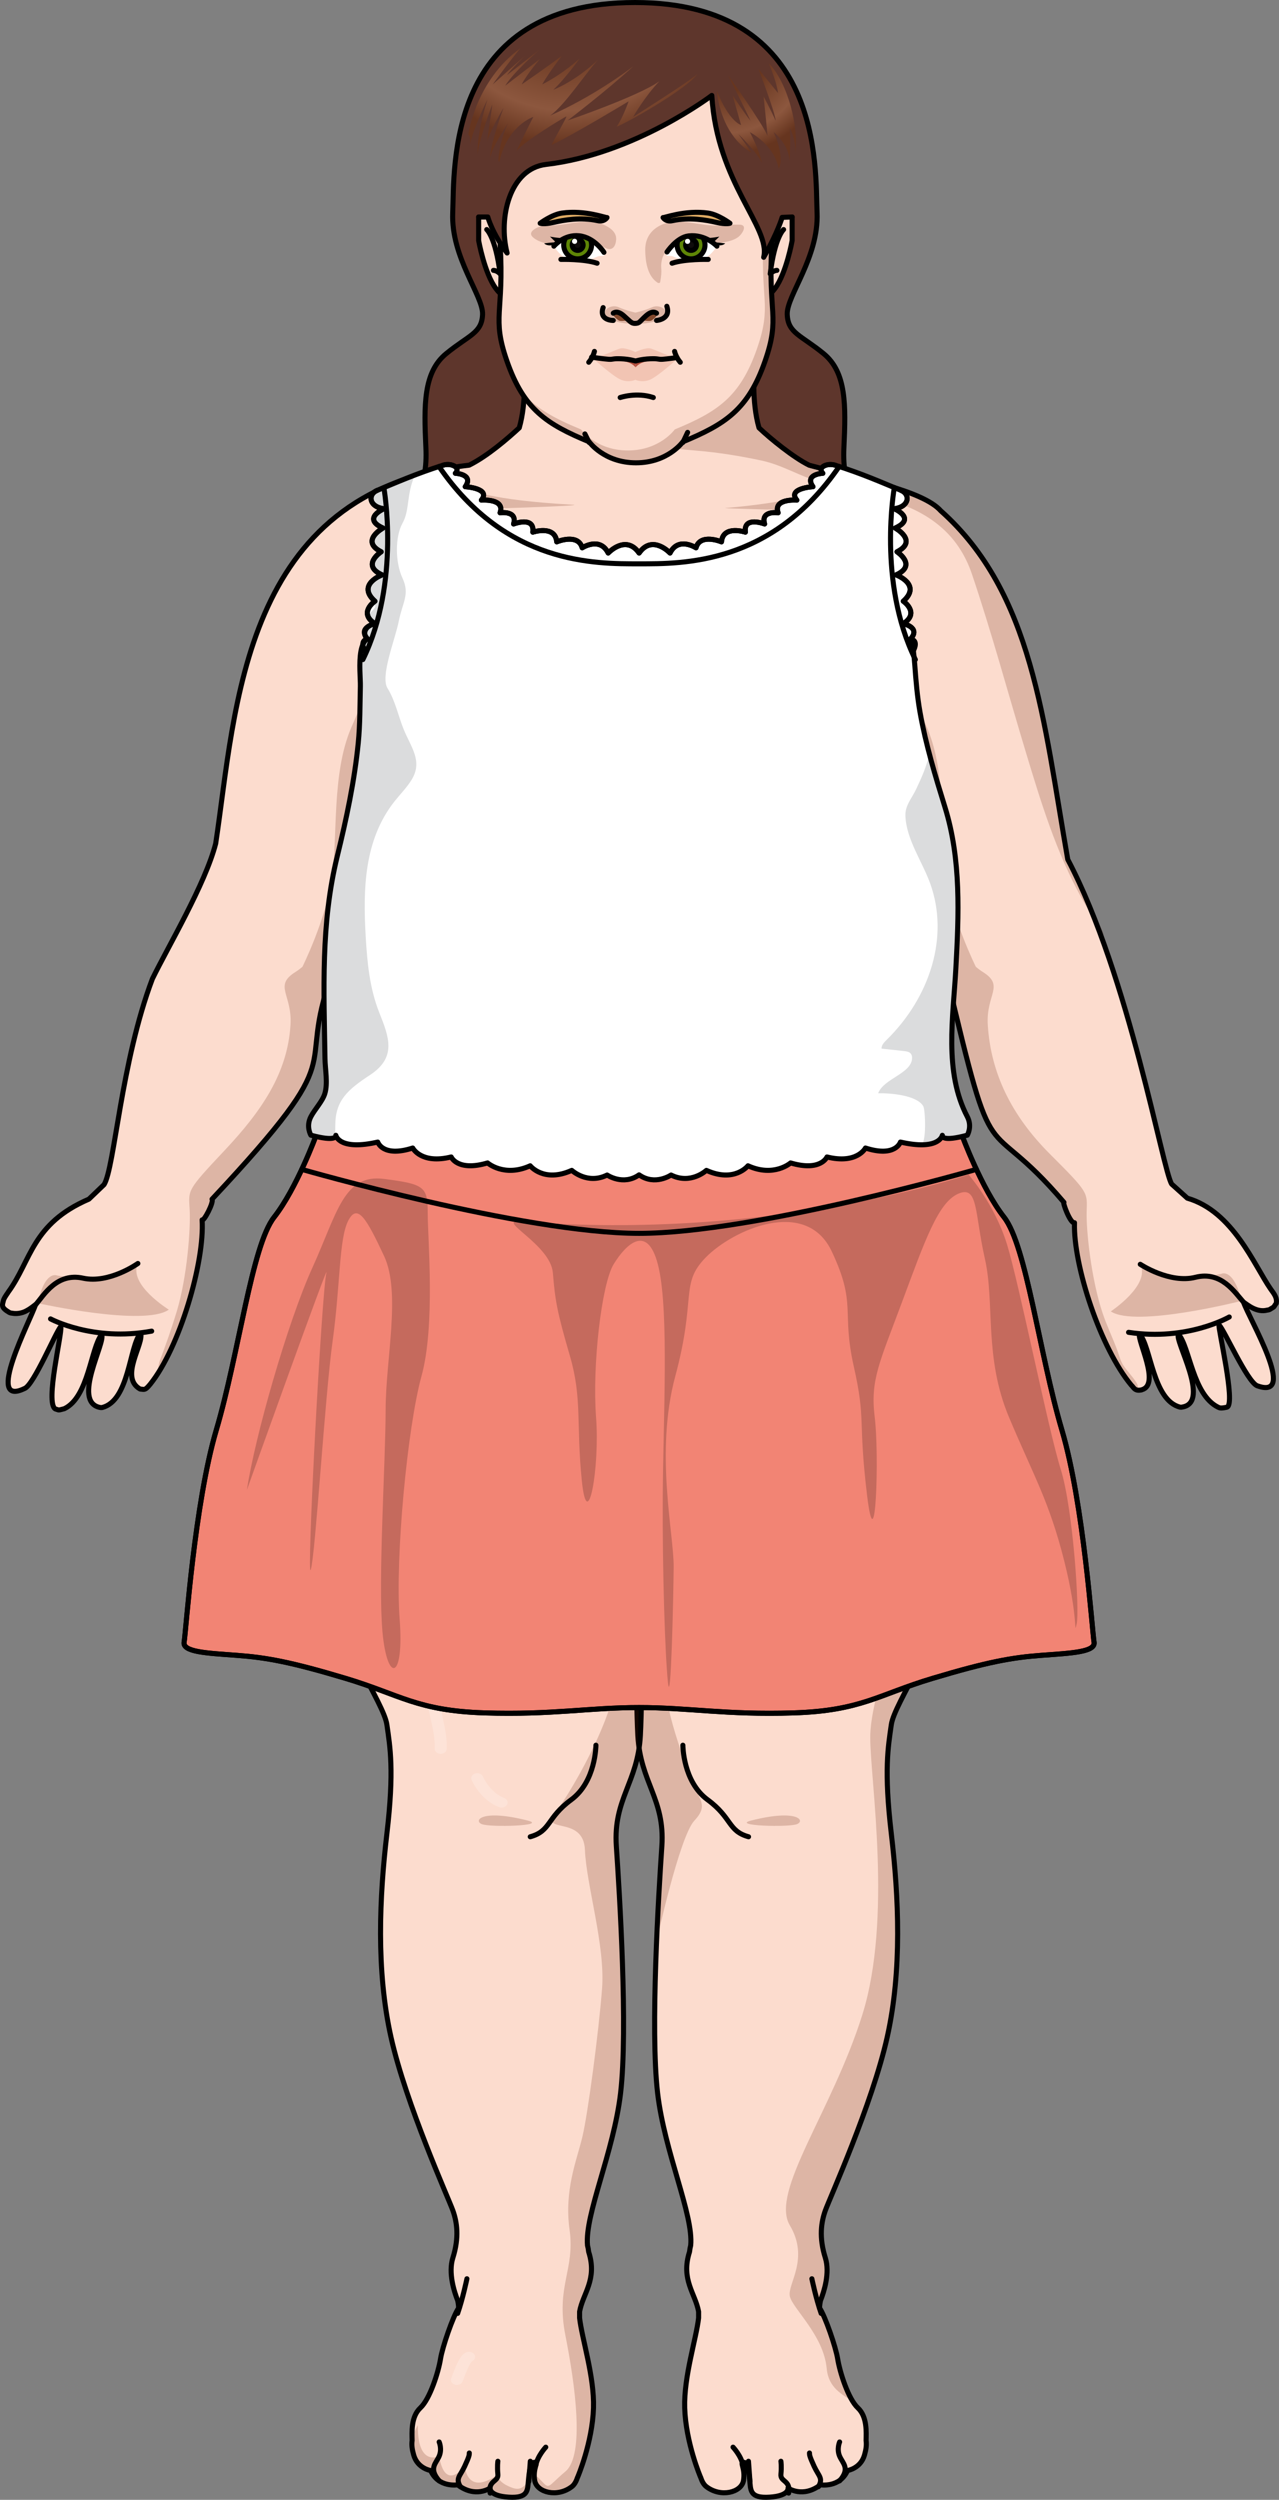 <?xml version="1.0" encoding="utf-8"?>
<!-- Generator: Adobe Illustrator 22.0.0, SVG Export Plug-In . SVG Version: 6.00 Build 0)  -->
<svg version="1.1" id="Layer_1" xmlns="http://www.w3.org/2000/svg" xmlns:xlink="http://www.w3.org/1999/xlink" x="0px" y="0px"
	 width="253.271px" height="494.856px" viewBox="0 0 253.271 494.856" enable-background="new 0 0 253.271 494.856"
	 xml:space="preserve">
<rect x="0" y="0" width="253.271" height="494.856" fill="#808080" stroke="none"/>
<g>
	<path fill="#5E362C" d="M173.814,100.713c-4.249-1.931-7.092-3.683-6.699-12.161c0.387-8.323,0.507-14.833-4.018-18.544
		c-4.491-3.679-7.081-4.051-7.209-7.782c-0.126-3.7,6.28-11.263,5.91-20.115C161.436,33.437,163.264,0.5,125.724,0.5
		c-37.54,0-35.712,32.937-36.074,41.611c-0.37,8.852,6.037,16.415,5.91,20.115c-0.127,3.731-2.718,4.103-7.209,7.782
		c-4.526,3.711-4.405,10.221-4.018,18.544c0.394,8.478-2.449,10.23-6.699,12.161"/>
	<path fill="none" stroke="#000000" stroke-linecap="round" stroke-linejoin="round" stroke-miterlimit="10" d="M173.814,100.713
		c-4.249-1.931-7.092-3.683-6.699-12.161c0.387-8.323,0.507-14.833-4.018-18.544c-4.491-3.679-7.081-4.051-7.209-7.782
		c-0.126-3.7,6.28-11.263,5.91-20.115C161.436,33.437,163.264,0.5,125.724,0.5c-37.54,0-35.712,32.937-36.074,41.611
		c-0.37,8.852,6.037,16.415,5.91,20.115c-0.127,3.731-2.718,4.103-7.209,7.782c-4.526,3.711-4.405,10.221-4.018,18.544
		c0.394,8.478-2.449,10.23-6.699,12.161"/>
	<g>
		<path id="changecolor_131_" fill="#FCDCCE" d="M125.672,284.396c0-3.353,1.002-13.584,1.143-15.003
			c0.094,0.955,0.579,5.9,0.886,10.055c0.134-2.181,0.193-4.364,0.103-6.548c-0.179-4.339-0.634-8.678-0.932-13.013
			c-0.53-7.72-0.928-15.448-1.015-23.181H77.511c-0.055,0.614-0.112,1.231-0.17,1.856l-2.091,0.121c0,0-9.787,10.744-13.958,33.526
			c0,0,3.125,29.784,4.387,41.275c1.262,11.491,10.308,23.512,10.939,27.932c0.631,4.419,1.473,9.016,0,21.568
			c-1.473,12.552-2.15,27.048,0.818,40.307c2.968,13.259,11.429,31.998,12.247,34.296c0.818,2.298,1.285,5.304,0,9.37
			c-0.94,2.972,0.251,6.679,0.961,8.464c0.107,0.527,0.178,1.018,0.172,1.479c-1.118,1.636-3.212,7.746-3.574,10.034
			c-0.42,2.652-2.103,7.955-3.996,9.723s-1.657,4.857-1.633,6.453c-0.126,0.926,0.003,1.782,0.31,2.865
			c0.765,2.699,3.365,3.084,3.365,3.084c1.529,3.471,5.352,2.828,5.352,2.828c3.519,2.699,6.426,0.643,6.426,0.643
			s-0.307,1.543,3.67,1.801c3.977,0.256,3.721-1.414,3.925-3.471s0.407-3.428,1.225-3.428c0.816,0-0.409,1.199,0,3.6
			c0.407,2.4,4.526,3.428,7.38,1.199c0.492-0.383,0.851-1.04,1.122-1.867l0.004,0.012c0,0,2.929-6.823,3.139-13.718
			c0.189-6.2-2.304-13.729-2.753-17.804v-1.244c0.633-3.602,3.549-6.317,1.808-11.807c-0.01-0.031-0.012-0.069-0.021-0.1
			c-0.046-0.412-0.114-0.816-0.22-1.204c-0.576-6.098,5.184-18.426,6.551-30.161c1.473-12.637-0.21-39.509-0.841-48.878
			c-0.631-9.37,4.257-12.552,4.758-21.921c0.456-8.534,0.445-31.409-0.944-45.331C126.137,293.387,125.672,286.684,125.672,284.396z
			"/>
		<path id="changecolor_130_" fill="#FCDCCE" d="M127.449,284.396c0-3.353-1.002-13.584-1.143-15.003
			c-0.094,0.955-0.579,5.9-0.886,10.055c-0.134-2.181-0.193-4.364-0.103-6.548c0.179-4.339,0.634-8.678,0.932-13.013
			c0.53-7.72,0.928-15.448,1.015-23.181h48.346c0.055,0.614,0.112,1.231,0.17,1.856l2.091,0.121c0,0,9.775,10.744,13.946,33.526
			c0,0-3.113,29.784-4.375,41.275c-1.262,11.491-10.308,23.512-10.939,27.932c-0.631,4.419-1.473,9.016,0,21.568
			c1.473,12.552,2.15,27.048-0.818,40.307c-2.968,13.259-11.429,31.998-12.247,34.296c-0.818,2.298-1.285,5.304,0,9.37
			c0.94,2.972-0.251,6.679-0.961,8.464c-0.107,0.527-0.178,1.018-0.172,1.479c1.118,1.636,3.212,7.746,3.574,10.034
			c0.42,2.652,2.103,7.955,3.996,9.723s1.657,4.857,1.633,6.453c0.126,0.926-0.003,1.782-0.31,2.865
			c-0.765,2.699-3.365,3.084-3.365,3.084c-1.529,3.471-5.352,2.828-5.352,2.828c-3.519,2.699-6.426,0.643-6.426,0.643
			s0.307,1.543-3.67,1.801c-3.977,0.256-3.721-1.414-3.925-3.471c-0.205-2.057-0.407-3.428-1.225-3.428c-0.816,0,0.409,1.199,0,3.6
			c-0.407,2.4-4.526,3.428-7.38,1.199c-0.492-0.383-0.851-1.04-1.122-1.867l-0.004,0.012c0,0-2.929-6.823-3.139-13.718
			c-0.189-6.2,2.304-13.729,2.753-17.804v-1.244c-0.633-3.602-3.549-6.317-1.808-11.807c0.01-0.031,0.012-0.069,0.021-0.1
			c0.046-0.412,0.114-0.816,0.22-1.204c0.576-6.098-5.184-18.426-6.551-30.161c-1.473-12.637,0.21-39.509,0.841-48.878
			c0.631-9.37-4.257-12.552-4.758-21.921c-0.456-8.534-0.445-31.409,0.944-45.331C126.983,293.387,127.449,286.684,127.449,284.396z
			"/>
		<path id="changecolor_129_" fill="#FCDCCE" d="M252.131,258.792c0.318-0.241,0.004,0.007,0.603-0.8
			c0.178-1.035-0.298-1.701-1.149-2.861c-3.234-4.683-7.451-15.347-16.466-17.944c-1.049-0.95-2.112-1.909-3.091-2.782
			c-1.763-2.585-8.37-41.117-20.587-64.267c-4.819-27.522-6.899-52.763-25.139-69.014c-3.612-4.058-16.167-6.376-26.059-9.029
			c-3.068-1.499-7.633-5.208-9.941-7.399c-0.734-2.562-1.002-5.423-1.03-8.087c0.182-4.922,1.264-9.203,1.542-9.538
			c-1.052,0-47.359,0-48.501,0c0.278,0.335,1.36,4.616,1.542,9.538c-0.029,2.664-0.297,5.525-1.03,8.087
			c-2.333,2.152-6.273,5.568-9.915,7.387c-45.141,5.181-46.156,48.3-50.196,74.9c-2.072,8.044-9.436,20.418-12.536,26.786
			c-6.251,16.547-7.479,37.333-9.571,40.733c-0.951,0.903-1.985,1.894-3.003,2.876c-11.321,4.873-11.411,12.172-15.965,18.385
			c-0.062,0.163-0.62,0.802-0.928,1.547c-0.002,0.004-0.003,0.008-0.005,0.012c-0.166,0.878-0.679,1.408,0.963,2.378
			c0.19,0.147,0.429,0.239,0.727,0.254c0.715,0.151,1.921,0.094,2.972-0.544c0.351-0.201,0.644-0.362,1.686-1.17
			c-1.025,3.135-10.201,20.503-2.201,16.628l-0.001,0.005c0,0,0.008-0.009,0.01-0.011l-0.002,0.012
			c1.856-0.745,6.173-11.188,7.185-12.284c0.29,1.427-3.144,15.075-1.101,16.312c0.015,0.006,0.03,0.011,0.045,0.017
			c0.012,0.003,0.02,0.009,0.032,0.012c0.003,0.001,0.005,0.001,0.008,0.001c0.731,0.199,0.314,0.302,1.71-0.067
			c4.826-2.305,5.234-12.026,7.393-14.687c0.843,1.53-5.897,13.205-0.402,14.428c0.173,0.044,0.343,0.048,0.51,0.024l0,0
			c5.381-1.383,5.343-12.089,7.594-14.727c0.775,2.007-4.225,8.668-0.144,11.04c0.03,0.011,0.061,0.022,0.093,0.031
			c0.015,0.001,0,0.004,0.046,0.013c0,0,0.001,0.001,0.002,0.001c0.016,0.003,0.033-0.002,0.05-0.001
			c0.784,0.089,0.89,0.214,1.879-0.986c5.81-7.241,10.785-24.138,10.264-32.516c0.307,0.408,2.374-3.518,1.962-4.098
			c28.626-30.586,16.214-23.733,23.747-44.588c-2.934,14.183,1.469,20.687,1.469,20.687s-2.296,5.386-2.75,7.534
			c-3.596,5.447-3.764,49.196-2.925,53.278l0.008-0.004c0,0,0,0.004,0,0.004l39.233-17.517l-0.624-20.747l0.77-3.696h51.3
			l0.77,3.696l-0.624,20.747l39.233,17.517c0,0,0-0.003,0-0.004l0.008,0.004c0.88-4.176,0.601-48.143-2.926-53.278
			c-0.454-2.147-2.75-7.534-2.75-7.534s4.403-6.504,1.469-20.687c9.889,41.98,7.016,26.088,23.293,45.214
			c-0.357-0.141,1.269,4.304,2.088,4.035c-0.269,8.464,5.18,24.89,11.267,32.182c0.421,0.325,0.601,1.191,1.908,0.927
			c0.016-0.002,0.034,0.002,0.05-0.001c0.001,0,0.001,0,0.001-0.001c0.002,0,0.004,0,0.007,0c0.015-0.003,0.023-0.011,0.038-0.014
			c0.032-0.01,0.062-0.022,0.092-0.034c3.699-1.085-0.988-9.806-0.486-11.03c2.255,2.359,2.624,13.157,8.047,14.484l0,0
			c0.168,0.019,0.337,0.01,0.509-0.039c5.545-1.026-1.704-13.215-0.849-14.409c2.243,2.544,2.822,11.968,7.845,14.451
			c0.272,0.104,0.377,0.301,1.711,0.014c0.003-0.001,0.006,0,0.008-0.001c0.012-0.003,0.02-0.009,0.032-0.013
			c0.015-0.006,0.03-0.012,0.045-0.018c1.717-0.738-1.828-15.649-1.606-16.27c1.034,0.944,5.542,11.214,7.562,12.056l-0.002-0.012
			c0.002,0.002,0.01,0.011,0.01,0.011l-0.001-0.005c8.113,2.945-1.634-13.291-2.715-16.551c0.82,0.528,2.622,2.128,4.709,1.569
			c0.298-0.024,0.533-0.123,0.719-0.277C251.832,258.971,251.743,259.052,252.131,258.792z"/>
		<path opacity="0.2" fill="#601B00" d="M61.198,253.211c0.297-0.749,0.558-1.509,0.759-2.302c0.448-1.766,1.967-3.303,3.125-4.876
			c1.334-1.813,2.682-3.619,4.046-5.418c2.612-3.442,5.281-6.859,8.076-10.212c2.303-2.763,4.673-5.506,7.299-8.086
			c1.603-1.575,3.365-3.376,5.618-4.409c-17.844-3.655-24.761-15.974-22.918-20.094c1.843-4.12,2.771-9.088,2.617-16.115
			c-0.154-7.028,3.538-18.902,7.844-26.536c4.306-7.634,19.841-9.936,19.38-11.511c-0.461-1.575-10.613,3.514-15.996,2.544
			c-5.383-0.969-2.615-15.752-1.845-18.66c0.769-2.908,4.461-8.724,6.75-10.663c-4.324,2.787-4.904,0.848-6.442-1.696
			c0,7.391-6.152,19.871-9.997,28.959c-3.845,9.087-2.615,21.325-3.77,29.565c-1.153,8.219-5.825,17.628-5.848,17.674
			c-0.446,0.385-0.906,0.731-1.382,1.03c-4.405,2.762-0.611,4.419-0.988,10.486c-0.591,9.51-5.637,16.967-13.093,24.887
			c-7.456,7.919-7.109,7.744-6.88,11.575c0.231,3.831-0.504,13.424-2.528,20.172c-0.998,3.325-2.187,6.715-3.434,9.98
			c-0.097,0.255-0.299,1.415-0.516,2.658c5.223-7.953,9.432-22.94,8.951-30.678c0.307,0.408,2.374-3.518,1.962-4.098
			c28.626-30.586,16.214-23.733,23.747-44.588c-2.934,14.183,1.469,20.687,1.469,20.687s-2.296,5.386-2.75,7.534
			C62.404,224.123,61.468,239.661,61.198,253.211z"/>
		<path opacity="0.2" fill="#601B00" d="M222.585,270.489c-0.709-1.004-0.928-2.081-1.346-3.213
			c-0.911-2.466-2.074-4.863-2.905-7.351c-2.232-6.682-3.264-16.247-3.152-20.084c0.11-3.836,0.462-3.672-7.235-11.356
			c-7.698-7.684-11.751-16.083-12.343-25.593c-0.377-6.068,3.417-7.725-0.988-10.486c-0.477-0.299-0.937-0.645-1.383-1.03
			c-0.023-0.046-4.695-9.454-5.848-17.674c-1.155-8.239,0.076-20.477-3.77-29.565c-3.845-9.088-9.997-21.568-9.997-28.959
			c-1.538,2.544-2.118,4.483-6.442,1.696c2.289,1.939,5.981,7.755,6.75,10.663c0.769,2.908,3.538,17.69-1.845,18.66
			c-5.383,0.969-15.535-4.12-15.996-2.544c-0.461,1.575,15.073,3.877,19.38,11.511c4.307,7.634,7.998,19.508,7.844,26.536
			c-0.154,7.028,0.775,11.996,2.617,16.115c1.843,4.12-5.074,16.439-22.918,20.094c2.532,1.161,4.485,3.256,6.251,5.041
			c2.935,2.966,5.585,6.108,8.162,9.27c3.071,3.769,6.01,7.604,8.887,11.465c1.884,2.528,3.531,5.022,5.572,7.36
			c-0.337-13.072-1.294-27.243-3.204-30.024c-0.454-2.147-2.75-7.534-2.75-7.534s4.403-6.504,1.469-20.687
			c9.889,41.98,7.016,26.088,23.293,45.214c-0.357-0.141,1.269,4.304,2.088,4.035c-0.269,8.464,5.18,24.89,11.267,32.182
			c0.329,0.254,0.518,0.83,1.204,0.949c0.229-0.425,0.054-1.055-0.229-1.507C224.313,272.548,223.351,271.574,222.585,270.489z"/>
		<path opacity="0.2" fill="#601B00" d="M211.442,170.139c-4.819-27.522-6.899-52.763-25.139-69.014
			c-3.612-4.058-16.167-6.376-26.059-9.029c-3.068-1.499-7.633-5.208-9.941-7.399c-0.734-2.562-1.002-5.423-1.03-8.087
			c0.182-4.922,1.264-9.203,1.542-9.538c-0.88,0-33.352,0-44.667,0c-0.565,0.23-1.115,0.486-1.627,0.801
			c-0.649,0.4-1.161,0.877-1.572,1.401c0.383,1.779,0.8,4.443,0.907,7.336c-0.007,0.683-0.032,1.378-0.074,2.078
			c0.004,0.005,0.008,0.011,0.012,0.016c2.038,2.504,5.222,4.308,8.584,5.662c5.482,2.208,11.497,3.344,17.613,4.073
			c2.658,0.317,5.336,0.557,7.998,0.775c4.283,0.35,8.627,1.063,12.788,1.949c4.218,0.898,7.606,3.151,11.705,4.28
			c3.742,1.031,7.487,2.06,11.285,2.958c10.044,2.375,16.029,7.346,18.704,15.264c3.969,11.749,7.173,23.693,10.754,35.52
			c2.92,9.646,5.865,19.35,10.869,28.449c1.42,2.582,3.001,5.103,4.633,7.606C216.527,180.224,214.111,175.196,211.442,170.139z"/>
		<path fill="none" stroke="#000000" stroke-linecap="round" stroke-linejoin="round" stroke-miterlimit="10" d="M252.131,258.792
			c0.318-0.241,0.004,0.007,0.603-0.8c0.178-1.035-0.298-1.701-1.149-2.861c-3.234-4.683-7.451-15.347-16.466-17.944
			c-1.049-0.95-2.112-1.909-3.091-2.782c-1.763-2.585-8.37-41.117-20.587-64.267c-4.819-27.522-6.899-52.763-25.139-69.014
			c-3.612-4.058-16.167-6.376-26.059-9.029c-3.068-1.499-7.633-5.208-9.941-7.399c-0.734-2.562-1.002-5.423-1.03-8.087
			c0.182-4.922,1.264-9.203,1.542-9.538c-1.052,0-47.359,0-48.501,0c0.278,0.335,1.36,4.616,1.542,9.538
			c-0.029,2.664-0.297,5.525-1.03,8.087c-2.333,2.152-6.273,5.568-9.915,7.387c-45.141,5.181-46.156,48.3-50.196,74.9
			c-2.072,8.044-9.436,20.418-12.536,26.786c-6.251,16.547-7.479,37.333-9.571,40.733c-0.951,0.903-1.985,1.894-3.003,2.876
			c-11.321,4.873-11.411,12.172-15.965,18.385c-0.062,0.163-0.62,0.802-0.928,1.547c-0.002,0.004-0.003,0.008-0.005,0.012
			c-0.166,0.878-0.679,1.408,0.963,2.378c0.19,0.147,0.429,0.239,0.727,0.254c0.715,0.151,1.921,0.094,2.972-0.544
			c0.351-0.201,0.644-0.362,1.686-1.17c-1.025,3.135-10.201,20.503-2.201,16.628l-0.001,0.005c0,0,0.008-0.009,0.01-0.011
			l-0.002,0.012c1.856-0.745,6.173-11.188,7.185-12.284c0.29,1.427-3.144,15.075-1.101,16.312c0.015,0.006,0.03,0.011,0.045,0.017
			c0.012,0.003,0.02,0.009,0.032,0.012c0.003,0.001,0.005,0.001,0.008,0.001c0.731,0.199,0.314,0.302,1.71-0.067
			c4.826-2.305,5.234-12.026,7.393-14.687c0.843,1.53-5.897,13.205-0.402,14.428c0.173,0.044,0.343,0.048,0.51,0.024l0,0
			c5.381-1.383,5.343-12.089,7.594-14.727c0.775,2.007-4.225,8.668-0.144,11.04c0.03,0.011,0.061,0.022,0.093,0.031
			c0.015,0.001,0,0.004,0.046,0.013c0,0,0.001,0.001,0.002,0.001c0.016,0.003,0.033-0.002,0.05-0.001
			c0.784,0.089,0.89,0.214,1.879-0.986c5.81-7.241,10.785-24.138,10.264-32.516c0.307,0.408,2.374-3.518,1.962-4.098
			c28.626-30.586,16.214-23.733,23.747-44.588c-2.934,14.183,1.469,20.687,1.469,20.687s-2.296,5.386-2.75,7.534
			c-3.596,5.447-3.764,49.196-2.925,53.278l0.008-0.004c0,0,0,0.004,0,0.004l39.233-17.517l-0.624-20.747l0.77-3.696h51.3
			l0.77,3.696l-0.624,20.747l39.233,17.517c0,0,0-0.003,0-0.004l0.008,0.004c0.88-4.176,0.601-48.143-2.926-53.278
			c-0.454-2.147-2.75-7.534-2.75-7.534s4.403-6.504,1.469-20.687c9.889,41.98,7.016,26.088,23.293,45.214
			c-0.357-0.141,1.269,4.304,2.088,4.035c-0.269,8.464,5.18,24.89,11.267,32.182c0.421,0.325,0.601,1.191,1.908,0.927
			c0.016-0.002,0.034,0.002,0.05-0.001c0.001,0,0.001,0,0.001-0.001c0.002,0,0.004,0,0.007,0c0.015-0.003,0.023-0.011,0.038-0.014
			c0.032-0.01,0.062-0.022,0.092-0.034c3.699-1.085-0.988-9.806-0.486-11.03c2.255,2.359,2.624,13.157,8.047,14.484l0,0
			c0.168,0.019,0.337,0.01,0.509-0.039c5.545-1.026-1.704-13.215-0.849-14.409c2.243,2.544,2.822,11.968,7.845,14.451
			c0.272,0.104,0.377,0.301,1.711,0.014c0.003-0.001,0.006,0,0.008-0.001c0.012-0.003,0.02-0.009,0.032-0.013
			c0.015-0.006,0.03-0.012,0.045-0.018c1.717-0.738-1.828-15.649-1.606-16.27c1.034,0.944,5.542,11.214,7.562,12.056l-0.002-0.012
			c0.002,0.002,0.01,0.011,0.01,0.011l-0.001-0.005c8.113,2.945-1.634-13.291-2.715-16.551c0.82,0.528,2.622,2.128,4.709,1.569
			c0.298-0.024,0.533-0.123,0.719-0.277C251.832,258.971,251.743,259.052,252.131,258.792z"/>
		<g>
			<path opacity="0.2" fill="#601B00" d="M225.799,250.275c0,0,4.586,4.283,16.07,1.879c0,0,2.388-1.214,3.983,5.363
				c0,0-20.988,5.347-25.887,2.082C219.965,259.6,227.893,254.365,225.799,250.275z"/>
			<path fill="none" stroke="#000000" stroke-linecap="round" stroke-linejoin="round" stroke-miterlimit="10" d="M243.42,260.706
				c0,0-8.271,4.815-19.937,3.039"/>
			<path fill="none" stroke="#000000" stroke-linecap="round" stroke-linejoin="round" stroke-miterlimit="10" d="M225.799,250.275
				c0,0,5.804,3.871,10.945,2.57c5.145-1.298,7.83,3.08,9.505,4.929"/>
		</g>
		<g>
			<path opacity="0.2" fill="#601B00" d="M27.302,250.114c0,0-4.451,4.423-16.004,2.377c0,0-2.424-1.14-3.815,5.484
				c0,0,21.144,4.694,25.939,1.278C33.421,259.253,25.335,254.266,27.302,250.114z"/>
			<path fill="none" stroke="#000000" stroke-linecap="round" stroke-linejoin="round" stroke-miterlimit="10" d="M10.013,261.086
				c0,0,8.416,4.556,20.022,2.42"/>
			<path fill="none" stroke="#000000" stroke-linecap="round" stroke-linejoin="round" stroke-miterlimit="10" d="M27.302,250.114
				c0,0-5.681,4.049-10.86,2.908c-5.182-1.137-7.731,3.321-9.348,5.222"/>
		</g>
	</g>
	<g>
		<path opacity="0.2" fill="#601B00" d="M126.967,276.671c0.252,3.007,0.477,6.137,0.477,7.726c0,2.288-0.465,8.99-0.198,13.811
			c-1.389,13.922-1.401,36.797-0.944,45.331c0.501,9.37,5.389,12.552,4.758,21.921c-0.266,3.951-0.718,11.016-1.043,18.811l0,0
			c0,0,4.547-20.725,7.477-23.854c2.93-3.128,0.884-4.171-0.458-7.822s-5.727-14.458-5.619-22.301
			c0.109-7.843-0.351-12.421,0.675-14.168c0,0,2.685-5.304,5.525-5.834c2.84-0.531,34.081-1.061,37.552,5.834
			c3.471,6.895-2.84,19.359-2.84,27.845s4.418,35.801-1.578,54.895c-5.996,19.094-18.292,35.005-14.353,41.635
			c3.939,6.63-0.468,11.604,0,14.023s6.673,7.646,7.304,14.314c0.375,3.964,3.109,5.111,5.22,6.624
			c-1.483-2.318-2.699-6.33-3.047-8.528c-0.362-2.288-2.456-8.398-3.574-10.034c-0.006-0.461,0.065-0.952,0.172-1.479
			c0.71-1.784,1.901-5.492,0.961-8.464c-1.285-4.066-0.818-7.071,0-9.37c0.818-2.298,9.279-21.037,12.247-34.296
			c2.968-13.259,2.291-27.755,0.818-40.307c-1.473-12.552-0.631-17.148,0-21.568c0.631-4.42,9.677-16.441,10.939-27.932
			c0.836-7.61,0.565-23.234,0.286-32.926L126.967,276.671z"/>
		<path fill="#E3A583" d="M125.414,279.449c0.069-0.933,0.147-1.905,0.228-2.863l-0.347-0.022
			C125.318,277.526,125.355,278.488,125.414,279.449z"/>
		<path fill="#E3A583" d="M171.424,480.129c-0.007,0.265,0.024,0.527,0.075,0.786C171.485,480.658,171.458,480.395,171.424,480.129z
			"/>
	</g>
	<path fill="none" stroke="#000000" stroke-linecap="round" stroke-linejoin="round" stroke-miterlimit="10" d="M127.444,284.396
		c0-3.353-1.002-13.584-1.143-15.003c-0.094,0.955-0.579,5.9-0.886,10.055c-0.134-2.181-0.193-4.364-0.103-6.548
		c0.179-4.339,0.634-8.678,0.932-13.013c0.53-7.72,0.928-15.448,1.015-23.181h48.346c0.055,0.614,0.112,1.231,0.17,1.856
		l2.091,0.121c0,0,5.4,10.744,9.571,33.526c0,0,1.262,29.784,0,41.275c-1.262,11.491-10.308,23.512-10.939,27.932
		c-0.631,4.419-1.473,9.016,0,21.568c1.473,12.552,2.15,27.048-0.818,40.307c-2.968,13.259-11.429,31.998-12.247,34.296
		c-0.818,2.298-1.285,5.304,0,9.37c0.94,2.972-0.251,6.679-0.961,8.464c-0.107,0.527-0.178,1.018-0.172,1.479
		c1.118,1.636,3.212,7.746,3.574,10.034c0.42,2.652,2.103,7.955,3.996,9.723s1.657,4.857,1.633,6.453
		c0.126,0.926-0.003,1.782-0.31,2.865c-0.765,2.699-3.365,3.084-3.365,3.084c-1.529,3.471-5.352,2.828-5.352,2.828
		c-3.519,2.699-6.426,0.643-6.426,0.643s0.307,1.543-3.67,1.801c-3.977,0.256-3.721-1.414-3.925-3.471
		c-0.205-2.057-0.407-3.428-1.225-3.428c-0.816,0,0.409,1.199,0,3.6c-0.407,2.4-4.526,3.428-7.38,1.199
		c-0.492-0.383-0.851-1.04-1.122-1.867l-0.004,0.012c0,0-2.929-6.823-3.139-13.718c-0.189-6.2,2.304-13.729,2.753-17.804v-1.244
		c-0.633-3.602-3.549-6.317-1.808-11.807c0.01-0.031,0.012-0.069,0.021-0.1c0.046-0.412,0.114-0.816,0.22-1.204
		c0.576-6.098-5.184-18.426-6.551-30.161c-1.473-12.637,0.21-39.509,0.841-48.878c0.631-9.37-4.257-12.552-4.758-21.921
		c-0.456-8.534-0.445-31.409,0.944-45.331C126.978,293.387,127.444,286.684,127.444,284.396z"/>
	<g>
		<path opacity="0.2" fill="#601B00" d="M86.965,486.221c1.183,7.186,5.048,2.004,5.048,2.004c0.981,6.17,6.577,1.578,6.577,1.578
			s-0.376,1.539,2.94,2.7c1.722,0.604,2.475-0.547,3.11-1.467c-0.177,1.974-0.047,3.543-3.909,3.294
			c-3.977-0.258-3.67-1.801-3.67-1.801s-2.907,2.057-6.426-0.643c0,0-3.823,0.643-5.352-2.828c0,0-2.601-0.385-3.365-3.084
			c-0.593-2.093-0.537-3.343,0.8-5.891c0.005,0.118,0.025,0.226,0.025,0.346C82.742,488.324,86.965,486.221,86.965,486.221z"/>
		<path opacity="0.2" fill="#601B00" d="M125.667,284.396c0-3.353,1.002-13.584,1.143-15.003c0.094,0.955,0.579,5.9,0.886,10.055
			c0.134-2.181,0.193-4.364,0.103-6.548c-0.179-4.339-0.634-8.678-0.932-13.013c-0.53-7.72-0.928-15.448-1.015-23.181H77.506
			c-0.055,0.614-0.112,1.231-0.17,1.856l-2.091,0.121c0,0-5.4,10.744-9.571,33.526c0,0-0.954,22.529-0.372,35.958
			c8.325,0.097,17.948,0.255,20.414,0.449c8.841,0.696,23.171,1.239,28.145,1.239c4.971,0,6.628,9.52,8.288,18.11
			c1.657,8.591-8.806,26.39-12.12,30.801c-3.317,4.411,5.524,0.464,5.801,7.43c0.277,6.966,4.05,18.929,3.391,27.473
			c-0.658,8.544-2.791,24.688-3.897,29.331c-1.104,4.644-3.638,10.528-2.532,18.422c1.104,7.895-2.766,11.144-0.83,20.896
			c1.934,9.753,3.867,23.682,0,26.933c-3.867,3.251-2.974,3.716-5.184,1.394c-0.393-0.414-0.707-0.576-0.976-0.584
			c0,0.302,0.019,0.618,0.079,0.969v0c0.023,0.135,0.069,0.264,0.127,0.39c0.017,0.037,0.037,0.073,0.057,0.109
			c0.05,0.093,0.109,0.182,0.177,0.269c0.025,0.032,0.049,0.066,0.076,0.097c0.097,0.111,0.204,0.219,0.327,0.32
			c0.019,0.016,0.043,0.03,0.063,0.046c0.107,0.084,0.224,0.164,0.349,0.241c0.051,0.031,0.105,0.062,0.159,0.092
			c0.105,0.059,0.215,0.114,0.329,0.167c0.06,0.028,0.117,0.057,0.179,0.083c0.162,0.069,0.331,0.133,0.507,0.191
			c0.076,0.025,0.157,0.046,0.236,0.069c0.111,0.033,0.224,0.064,0.34,0.093c0.101,0.024,0.202,0.047,0.306,0.069
			c0.098,0.02,0.198,0.038,0.297,0.055c0.113,0.019,0.225,0.04,0.34,0.055c0.056,0.007,0.113,0.011,0.17,0.018
			c0.256,0.029,0.515,0.049,0.777,0.057c0.079,0.003,0.159,0.006,0.238,0.006c0.137,0.001-1.726,0-1.589-0.005
			c0.074-0.002,0.146-0.007,0.22-0.011c0.312-0.018,0.623-0.049,0.928-0.099c0.011-0.002,0.023-0.003,0.034-0.005
			c0.256-0.043,0.508-0.098,0.755-0.164c0.011-0.003,0.023-0.005,0.034-0.008c0.252-0.069,0.497-0.15,0.733-0.246
			c0.444-0.181,0.854-0.409,1.212-0.689c0.492-0.383,0.851-1.04,1.122-1.867l0.004,0.012c0,0,2.929-6.823,3.139-13.718
			c0.189-6.2-2.304-13.729-2.753-17.804v-1.243v-0.001c0.276-1.568,0.983-2.968,1.552-4.501c0.005-0.015,0.01-0.029,0.016-0.043
			c0.068-0.185,0.132-0.372,0.195-0.561c0.017-0.052,0.035-0.104,0.051-0.156c0.052-0.162,0.1-0.327,0.146-0.493
			c0.02-0.072,0.04-0.143,0.059-0.216c0.04-0.154,0.075-0.311,0.109-0.469c0.018-0.084,0.037-0.168,0.053-0.254
			c0.029-0.152,0.052-0.309,0.074-0.466c0.013-0.094,0.028-0.188,0.039-0.284c0.017-0.154,0.027-0.313,0.037-0.471
			c0.006-0.104,0.015-0.206,0.017-0.312c0.005-0.161,0-0.328-0.004-0.494c-0.003-0.109-0.002-0.216-0.008-0.327
			c-0.01-0.174-0.032-0.354-0.052-0.534c-0.012-0.112-0.02-0.22-0.036-0.334c-0.029-0.198-0.072-0.404-0.114-0.61
			c-0.021-0.103-0.035-0.202-0.06-0.308c-0.073-0.315-0.161-0.638-0.267-0.973c-0.01-0.031-0.012-0.069-0.021-0.1
			c-0.046-0.412-0.114-0.816-0.22-1.204c-0.576-6.098,5.184-18.426,6.551-30.161c1.473-12.637-0.21-39.509-0.841-48.878
			c-0.631-9.37,4.257-12.552,4.758-21.921c0.456-8.534,0.445-31.409-0.944-45.331C126.132,293.387,125.667,286.684,125.667,284.396z
			"/>
	</g>
	<path opacity="0.2" fill="#601B00" d="M104.501,360.393c4.037,1.027-7.46,1.393-9.117,0.696
		C93.727,360.393,95.384,358.072,104.501,360.393z"/>
	<path fill="none" stroke="#000000" stroke-linecap="round" stroke-linejoin="round" stroke-miterlimit="10" d="M125.667,284.396
		c0-3.353,1.002-13.584,1.143-15.003c0.094,0.955,0.579,5.9,0.886,10.055c0.134-2.181,0.193-4.364,0.103-6.548
		c-0.179-4.339-0.634-8.678-0.932-13.013c-0.53-7.72-0.928-15.448-1.015-23.181H77.506c-0.055,0.614-0.112,1.231-0.17,1.856
		l-2.091,0.121c0,0-5.4,10.744-9.571,33.526c0,0-1.262,29.784,0,41.275c1.262,11.491,10.308,23.512,10.939,27.932
		c0.631,4.419,1.473,9.016,0,21.568s-2.15,27.048,0.818,40.307c2.968,13.259,11.429,31.998,12.247,34.296
		c0.818,2.298,1.285,5.304,0,9.37c-0.94,2.972,0.251,6.679,0.961,8.464c0.107,0.527,0.178,1.018,0.172,1.479
		c-1.118,1.636-3.212,7.746-3.574,10.034c-0.42,2.652-2.103,7.955-3.996,9.723s-1.657,4.857-1.633,6.453
		c-0.126,0.926,0.003,1.782,0.31,2.865c0.765,2.699,3.365,3.084,3.365,3.084c1.529,3.471,5.352,2.828,5.352,2.828
		c3.519,2.699,6.426,0.643,6.426,0.643s-0.307,1.543,3.67,1.801c3.977,0.256,3.721-1.414,3.925-3.471s0.407-3.428,1.225-3.428
		c0.816,0-0.409,1.199,0,3.6c0.407,2.4,4.526,3.428,7.38,1.199c0.492-0.383,0.851-1.04,1.122-1.867l0.004,0.012
		c0,0,2.929-6.823,3.139-13.718c0.189-6.2-2.304-13.729-2.753-17.804v-1.244c0.633-3.602,3.549-6.317,1.808-11.807
		c-0.01-0.031-0.012-0.069-0.021-0.1c-0.046-0.412-0.114-0.816-0.22-1.204c-0.576-6.098,5.184-18.426,6.551-30.161
		c1.473-12.637-0.21-39.509-0.841-48.878c-0.631-9.37,4.257-12.552,4.758-21.921c0.456-8.534,0.445-31.409-0.944-45.331
		C126.132,293.387,125.667,286.684,125.667,284.396z"/>
	<g>
		<path opacity="0.2" fill="#FFFFFF" d="M87.266,347.182c0.618,0,1.141-0.402,1.185-0.929c0.228-2.675-1.104-7.71-1.901-10.718
			c-0.239-0.908-0.488-1.847-0.509-2.054c-0.049-0.537-0.579-1.012-1.234-0.945c-0.639,0.021-1.144,0.438-1.144,0.975
			c0,0.313,0.144,0.876,0.562,2.459c0.718,2.711,2.054,7.757,1.852,10.141c-0.046,0.551,0.446,1.029,1.102,1.068
			C87.21,347.181,87.238,347.182,87.266,347.182z"/>
		<path opacity="0.2" fill="#FFFFFF" d="M99.326,357.826c0.453,0,0.886-0.219,1.085-0.586c0.272-0.504,0.007-1.097-0.59-1.325
			c-2.807-1.072-4.186-4.211-4.197-4.242c-0.225-0.519-0.909-0.789-1.522-0.603c-0.618,0.187-0.939,0.758-0.718,1.277
			c0.067,0.161,1.72,3.962,5.452,5.388C98.996,357.797,99.163,357.826,99.326,357.826z"/>
		<path opacity="0.2" fill="#FFFFFF" d="M90.472,472.119c0.497,0,0.962-0.266,1.127-0.684l0.17-0.443
			c0.923-2.471,1.413-3.302,1.666-3.549c0.509-0.224,0.765-0.729,0.579-1.201c-0.209-0.525-0.881-0.805-1.506-0.635
			c-1.032,0.289-1.764,1.452-3.01,4.786l-0.156,0.407c-0.207,0.525,0.128,1.091,0.751,1.266
			C90.219,472.101,90.347,472.119,90.472,472.119z"/>
	</g>
	<path fill="none" stroke="#000000" stroke-linecap="round" stroke-linejoin="round" stroke-miterlimit="10" d="M118.005,345.476
		c0,0,0,7.199-4.895,10.797c-4.895,3.6-3.979,6.172-8.109,7.328"/>
	<path fill="none" stroke="#000000" stroke-linecap="round" stroke-linejoin="round" stroke-miterlimit="10" d="M108.073,484.432
		c0,0-1.643,1.758-1.959,3.578"/>
	
		<line fill="none" stroke="#000000" stroke-linecap="round" stroke-linejoin="round" stroke-miterlimit="10" x1="105.014" y1="487.221" x2="104.721" y2="491.228"/>
	<path fill="none" stroke="#000000" stroke-linecap="round" stroke-linejoin="round" stroke-miterlimit="10" d="M98.59,487.221
		c0,0.01-0.153,1.039,0,2.582c0.153,1.541-1.985,1.135-1.529,3.727"/>
	<path fill="none" stroke="#000000" stroke-linecap="round" stroke-linejoin="round" stroke-miterlimit="10" d="M92.931,485.588
		c0,0.387,0,0.645-0.918,2.637c-0.918,1.992-1.843,2.35-0.846,4.033"/>
	<path fill="none" stroke="#000000" stroke-linecap="round" stroke-linejoin="round" stroke-miterlimit="10" d="M86.965,483.402
		c0,0,0.611,1.395,0,2.818c-0.611,1.424-2.143,2.416,0,4.877"/>
	<path fill="none" stroke="#000000" stroke-linecap="round" stroke-linejoin="round" stroke-miterlimit="10" d="M90.624,457.951
		c1.02-2.912,1.836-6.854,1.836-6.854"/>
	<path opacity="0.2" fill="#601B00" d="M148.728,360.393c-4.037,1.027,7.46,1.393,9.117,0.696
		C159.503,360.393,157.845,358.072,148.728,360.393z"/>
	<path fill="none" stroke="#000000" stroke-linecap="round" stroke-linejoin="round" stroke-miterlimit="10" d="M135.225,345.476
		c0,0,0,7.199,4.895,10.797c4.895,3.6,3.979,6.172,8.109,7.328"/>
	<path fill="none" stroke="#000000" stroke-linecap="round" stroke-linejoin="round" stroke-miterlimit="10" d="M145.157,484.432
		c0,0,1.643,1.758,1.959,3.578"/>
	
		<line fill="none" stroke="#000000" stroke-linecap="round" stroke-linejoin="round" stroke-miterlimit="10" x1="148.215" y1="487.221" x2="148.508" y2="491.228"/>
	<path fill="none" stroke="#000000" stroke-linecap="round" stroke-linejoin="round" stroke-miterlimit="10" d="M154.639,487.221
		c0,0.01,0.153,1.039,0,2.582c-0.153,1.541,1.985,1.135,1.529,3.727"/>
	<path fill="none" stroke="#000000" stroke-linecap="round" stroke-linejoin="round" stroke-miterlimit="10" d="M160.298,485.588
		c0,0.387,0,0.645,0.918,2.637c0.918,1.992,1.843,2.35,0.846,4.033"/>
	<path fill="none" stroke="#000000" stroke-linecap="round" stroke-linejoin="round" stroke-miterlimit="10" d="M166.264,483.402
		c0,0-0.611,1.395,0,2.818c0.611,1.424,2.143,2.416,0,4.877"/>
	<path fill="none" stroke="#000000" stroke-linecap="round" stroke-linejoin="round" stroke-miterlimit="10" d="M162.605,457.951
		c-1.02-2.912-1.836-6.854-1.836-6.854"/>
	<g>
		<path opacity="0.2" fill="#601B00" d="M88.543,96.482c6.604,0.652,7.511,2.447,24.816,3.426
			c3.864,0.218-22.311,0.979-22.311,0.979l11.612,13.215l33.013-0.489h2.049l13.888-7.015l7.97-5.548c0,0-17.156-0.391-15.937-0.489
			c12.065-0.979,19.808-3.262,19.808-3.262l-4.554,12.725l-24.133,14.683c0,0-41.212-1.795-41.895-1.633
			C92.185,123.238,88.543,96.482,88.543,96.482z"/>
		<path fill="#F28474" stroke="#000000" stroke-linecap="round" stroke-linejoin="round" stroke-miterlimit="10" d="M62.618,224.718
			c0,0-3.862,10.53-8.342,16.244c-4.421,5.638-6.96,26.956-11.449,42.137c-4.328,14.636-6.003,39.966-6.366,41.95
			c-0.361,1.974,4.393,2.192,10.347,2.629c5.95,0.438,10.752,1.31,21.612,4.56c10.769,3.223,14.17,6.42,27.578,6.843
			c13.396,0.424,20.65-1.061,30.557-1.061c9.905,0,17.16,1.485,30.556,1.061c13.409-0.423,16.81-3.621,27.579-6.843
			c10.863-3.25,15.662-4.122,21.61-4.56c5.956-0.437,10.711-0.655,10.347-2.629c-0.361-1.984-2.036-27.314-6.364-41.95
			c-4.489-15.181-7.028-36.5-11.452-42.137c-4.48-5.714-8.339-16.244-8.339-16.244l-65.224-10.456
			C125.269,214.263,63.045,224.849,62.618,224.718z"/>
		<path fill="none" stroke="#000000" stroke-linecap="round" stroke-linejoin="round" stroke-miterlimit="10" d="M62.618,224.718
			c0,0-3.862,10.53-8.342,16.244c-4.421,5.638-6.96,26.956-11.449,42.137c-4.328,14.636-6.003,39.966-6.366,41.95
			c-0.361,1.974,4.393,2.192,10.347,2.629c5.95,0.438,10.752,1.31,21.612,4.56c10.769,3.223,14.17,6.42,27.578,6.843
			c13.396,0.424,20.65-1.061,30.557-1.061c9.905,0,17.16,1.485,30.556,1.061c13.409-0.423,16.81-3.621,27.579-6.843
			c10.863-3.25,15.662-4.122,21.61-4.56c5.956-0.437,10.711-0.655,10.347-2.629c-0.361-1.984-2.036-27.314-6.364-41.95
			c-4.489-15.181-7.028-36.5-11.452-42.137c-4.48-5.714-8.339-16.244-8.339-16.244l-65.224-10.456
			C125.269,214.263,63.045,224.849,62.618,224.718z"/>
		<path opacity="0.2" fill="#130000" d="M48.895,294.93c1.542-10.345,8.023-33.107,12.961-43.969
			c4.939-10.862,6.174-18.622,14.197-17.587c8.026,1.034,8.642,1.552,8.642,6.725c0,5.173,1.545,22.242-1.234,32.329
			c-2.776,10.087-5.245,35.952-4.321,48.107c0.926,12.156-2.469,12.674-3.395,2.586c-0.926-10.087,0.618-33.881,0.618-43.968
			c0-10.087,3.085-23.279-0.31-30.52c-3.395-7.241-5.247-10.604-7.098-6.983c-1.852,3.621-1.542,12.674-3.087,23.795
			c-1.542,11.121-3.395,42.157-4.321,45.261c-0.926,3.104,2.161-55.089,3.087-58.71C65.561,248.376,48.895,294.93,48.895,294.93z"/>
		<path opacity="0.2" fill="#130000" d="M103.009,241.777c-4.972-0.398,6.013,4.553,6.472,10.176
			c0.453,5.551,0.839,7.75,3.368,16.435c2.478,8.507,1.216,13.476,2.37,24.757c1.123,10.973,3.576-2.539,2.816-12.584
			c-0.781-10.298,1.098-26.381,3.475-30.288c2.402-3.943,6.915-8.497,8.959,0.841c2.003,9.137,0.859,29.971,0.771,45.053
			c-0.085,14.538,0.445,31.35,1.029,36.872c0.578,5.443,1.075-16.332,1.132-22.818c0.057-6.595-3.757-22.677,0.328-37.824
			c4.241-15.722,0.843-18.215,6.075-23.527c5.295-5.38,19.796-11.984,24.91-1.127c4.99,10.587,1.864,11.685,4.364,22.788
			c2.433,10.813,0.801,10.292,2.611,25.385c1.745,14.547,2.434-8.117,1.528-15.354c-0.924-7.367,0.951-10.833,5.395-22.783
			c4.576-12.299,7.168-19.737,11.142-21.472c3.989-1.743,3.212,3.75,5.272,12.844c2.015,8.903-0.222,19.505,4.784,31.411
			c4.864,11.57,7.959,16.608,10.933,28.446c2.885,11.494,1.863,15.017,2.465,12.436c0.606-2.598-0.712-22.775-3.158-30.581
			c-2.493-7.959-8.223-36.68-10.641-44.532c-2.462-8-7.619-13.807-7.619-13.807S152.674,245.762,103.009,241.777z"/>
		<path fill="#FFFFFF" d="M71.476,128.9c-0.439,2.332-0.081,5.524-0.116,6.942c-0.092,3.753-0.046,7.511-0.42,11.255
			c-0.751,7.533-2.334,14.99-4.152,22.388c-3.295,13.411-2.636,26.548-2.434,40.102c0.031,2.094,0.599,4.903-0.039,6.929
			c-0.487,1.546-1.975,3.059-2.753,4.544c-1.021,1.951,0,3.657,0,3.657c5.043,1.356,4.979,0.202,4.941,0.024
			c0.056,0.242,0.878,3.032,8.301,1.336c0,0,0.958,3.097,6.929,1.18c0,0,1.646,3.245,7.615,1.77c0,0,1.235,2.95,7.206,1.18
			c0,0,3.293,2.902,8.439,0.566c0,0,2.675,3.417,8.234,0.909c0,0,3.087,2.873,6.999,0.92c0,0,3.186,2.179,6.329-0.034
			c3.14,2.213,6.329,0.034,6.329,0.034c3.911,1.953,6.998-0.92,6.998-0.92c5.558,2.507,8.234-0.909,8.234-0.909
			c5.144,2.336,8.439-0.566,8.439-0.566c5.971,1.77,7.207-1.18,7.207-1.18c5.969,1.475,7.615-1.77,7.615-1.77
			c5.971,1.918,6.929-1.18,6.929-1.18c7.423,1.696,8.242-1.095,8.301-1.336c-0.037,0.178-0.104,1.332,4.941-0.024
			c0,0,1.021-1.707,0.001-3.656c-4.66-8.899-2.789-19.732-2.271-29.305c0.576-10.66,1.084-21.522-2.147-31.947
			c-1.921-6.198-3.804-12.423-4.937-18.763c-0.563-3.15-0.817-6.292-1.052-9.466c-0.05-0.678-0.461-5.497-0.853-5.076
			c2.126-2.287-1.417-3.048-1.417-3.048c3.365-2.159,0-4.446,0-4.446c3.722-3.303-1.419-5.208-1.419-5.208
			c4.253-1.905,0.176-4.571,0.176-4.571c4.256-2.159-0.352-4.7-0.352-4.7c4.253-1.904-0.179-3.82-0.179-3.82
			c3.015-0.39,3.202-2.881,1.315-3.641c-3.855-1.584-7.665-3.289-13.066-4.991c-1.574-0.476-3.541,0.432-2.409,1.612
			c0,0-3.706,0.148-1.956,2.656c0,0-5.147,0.294-3.191,2.656c0,0-4.733-0.369-3.706,2.506c0,0-3.498-0.516-2.676,2.213
			c0,0-4.218-1.622-3.807,1.622c0,0-4.426-1.474-4.733,1.918c0,0-4.221-1.769-5.045,1.181c0,0-3.498-2.286-5.144,1.032
			c0,0-3.495-3.762-6.123,0c-2.628-3.762-6.123,0-6.123,0c-1.646-3.318-5.147-1.032-5.147-1.032
			c-0.822-2.95-5.043-1.181-5.043-1.181c-0.31-3.392-4.735-1.918-4.735-1.918c0.412-3.244-3.809-1.622-3.809-1.622
			c0.824-2.729-2.676-2.213-2.676-2.213c1.03-2.875-3.705-2.506-3.705-2.506c1.957-2.361-3.19-2.656-3.19-2.656
			c1.75-2.507-1.956-2.656-1.956-2.656c1.129-1.179-0.835-2.086-2.407-1.612c-5.406,1.704-9.218,3.41-13.076,4.995
			c-1.878,0.763-1.689,3.248,1.323,3.637c0,0-4.432,1.916-0.179,3.82c0,0-4.608,2.542-0.355,4.7c0,0-4.074,2.666,0.179,4.571
			c0,0-5.141,1.905-1.419,5.208c0,0-3.367,2.288,0,4.446c-1.726,0.371-2.612,1.737-1.555,3.04
			C72.041,126.954,71.675,127.838,71.476,128.9z"/>
		<path fill="#DBDCDD" d="M191.548,224.718c0,0,1.021-1.707,0.001-3.656c-4.66-8.899-2.789-19.732-2.271-29.305
			c0.576-10.659,1.084-21.522-2.147-31.947c-1.093-3.526-2.168-7.062-3.106-10.622c-0.482,2.427-1.525,4.738-2.601,7.017
			c-0.883,1.871-2.206,3.228-2.133,5.281c0.167,4.67,3.311,9.001,4.899,13.382c3.832,10.572-0.046,22.54-8.59,30.955
			c-0.518,0.511-1.087,1.09-1.025,1.758c1.472,0.161,2.945,0.321,4.417,0.482c0.421,0.046,0.869,0.102,1.185,0.34
			c0.34,0.256,0.445,0.669,0.435,1.052c-0.081,3.075-5.623,4.029-6.715,6.965c2.516-0.057,7.735,0.402,8.942,2.587
			c0.405,0.733,0.691,7.623-0.552,7.607c3.749,0.051,4.274-1.682,4.32-1.87C186.569,224.92,186.503,226.074,191.548,224.718z"/>
		<path fill="#DBDCDD" d="M76.013,100.713c0,0-4.432,1.916-0.179,3.82c0,0-4.608,2.542-0.355,4.7c0,0-4.074,2.666,0.179,4.571
			c-0.108,0.04-0.209,0.089-0.313,0.134c-0.339,0.155-0.895,0.445-1.4,0.865c-0.695,0.62-1.1,1.413-0.99,2.334
			c0.132,0.563,0.508,1.187,1.284,1.875c0,0-0.149,0.104-0.349,0.28c0.563,0.65,0.83,0.784-1.002,2.378
			c-0.031,0.027-0.057,0.058-0.088,0.085c0.133,0.547,0.543,1.129,1.439,1.703c-1.726,0.371-2.612,1.737-1.555,3.04
			c-0.643,0.456-1.008,1.34-1.208,2.403c-0.439,2.332-0.081,5.524-0.116,6.942c-0.092,3.753-0.046,7.511-0.42,11.255
			c-0.751,7.533-2.334,14.99-4.152,22.388c-3.295,13.411-2.636,26.548-2.434,40.102c0.031,2.094,0.599,4.903-0.039,6.929
			c-0.487,1.546-1.975,3.059-2.753,4.544c-1.021,1.951,0,3.657,0,3.657c3.191,0.858,4.335,0.71,4.737,0.442
			c0.015-0.142,0.032-0.278,0.043-0.428c0.046-0.643,0.054-1.289,0.053-1.917c-0.005-4.997,2.49-7.124,6.875-10.011
			c5.328-3.508,3.768-7.497,1.847-12.324c-1.935-4.862-2.408-10.042-2.701-15.129c-0.53-9.203-0.365-19.057,5.721-26.73
			c1.13-1.424,2.45-2.75,3.381-4.272c2.252-3.68-0.143-6.44-1.575-9.958c-1.076-2.645-1.655-5.654-3.2-8.144
			c-1.483-2.391,1.483-9.565,2.225-13.285c0.739-3.72,2.225-5.312,0.742-8.501c-1.484-3.188-1.484-8.236,0-10.894
			c1.481-2.657,0.742-5.844,2.487-9.547c-0.651,0.248-1.278,0.495-1.893,0.74c-0.132,0.053-0.26,0.105-0.39,0.157
			c-0.497,0.2-0.988,0.4-1.469,0.599c-0.13,0.054-0.261,0.108-0.39,0.161c-0.571,0.237-1.136,0.472-1.695,0.705
			c-0.559,0.233-1.115,0.464-1.671,0.693C72.812,97.838,73.001,100.323,76.013,100.713z"/>
		<path fill="none" stroke="#000000" stroke-linecap="round" stroke-linejoin="round" stroke-miterlimit="10" d="M71.476,128.9
			c-0.439,2.332-0.081,5.524-0.116,6.942c-0.092,3.753-0.046,7.511-0.42,11.255c-0.751,7.533-2.334,14.99-4.152,22.388
			c-3.295,13.411-2.636,26.548-2.434,40.102c0.031,2.094,0.599,4.903-0.039,6.929c-0.487,1.546-1.975,3.059-2.753,4.544
			c-1.021,1.951,0,3.657,0,3.657c5.043,1.356,4.979,0.202,4.941,0.024c0.056,0.242,0.878,3.032,8.301,1.336
			c0,0,0.958,3.097,6.929,1.18c0,0,1.646,3.245,7.615,1.77c0,0,1.235,2.95,7.206,1.18c0,0,3.293,2.902,8.439,0.566
			c0,0,2.675,3.417,8.234,0.909c0,0,3.087,2.873,6.999,0.92c0,0,3.186,2.179,6.329-0.034c3.14,2.213,6.329,0.034,6.329,0.034
			c3.911,1.953,6.998-0.92,6.998-0.92c5.558,2.507,8.234-0.909,8.234-0.909c5.144,2.336,8.439-0.566,8.439-0.566
			c5.971,1.77,7.207-1.18,7.207-1.18c5.969,1.475,7.615-1.77,7.615-1.77c5.971,1.918,6.929-1.18,6.929-1.18
			c7.423,1.696,8.242-1.095,8.301-1.336c-0.037,0.178-0.104,1.332,4.941-0.024c0,0,1.021-1.707,0.001-3.656
			c-4.66-8.899-2.789-19.732-2.271-29.305c0.576-10.66,1.084-21.522-2.147-31.947c-1.921-6.198-3.804-12.423-4.937-18.763
			c-0.563-3.15-0.817-6.292-1.052-9.466c-0.05-0.678-0.461-5.497-0.853-5.076c2.126-2.287-1.417-3.048-1.417-3.048
			c3.365-2.159,0-4.446,0-4.446c3.722-3.303-1.419-5.208-1.419-5.208c4.253-1.905,0.176-4.571,0.176-4.571
			c4.256-2.159-0.352-4.7-0.352-4.7c4.253-1.904-0.179-3.82-0.179-3.82c3.015-0.39,3.202-2.881,1.315-3.641
			c-3.855-1.584-7.665-3.289-13.066-4.991c-1.574-0.476-3.541,0.432-2.409,1.612c0,0-3.706,0.148-1.956,2.656
			c0,0-5.147,0.294-3.191,2.656c0,0-4.733-0.369-3.706,2.506c0,0-3.498-0.516-2.676,2.213c0,0-4.218-1.622-3.807,1.622
			c0,0-4.426-1.474-4.733,1.918c0,0-4.221-1.769-5.045,1.181c0,0-3.498-2.286-5.144,1.032c0,0-3.495-3.762-6.123,0
			c-2.628-3.762-6.123,0-6.123,0c-1.646-3.318-5.147-1.032-5.147-1.032c-0.822-2.95-5.043-1.181-5.043-1.181
			c-0.31-3.392-4.735-1.918-4.735-1.918c0.412-3.244-3.809-1.622-3.809-1.622c0.824-2.729-2.676-2.213-2.676-2.213
			c1.03-2.875-3.705-2.506-3.705-2.506c1.957-2.361-3.19-2.656-3.19-2.656c1.75-2.507-1.956-2.656-1.956-2.656
			c1.129-1.179-0.835-2.086-2.407-1.612c-5.406,1.704-9.218,3.41-13.076,4.995c-1.878,0.763-1.689,3.248,1.323,3.637
			c0,0-4.432,1.916-0.179,3.82c0,0-4.608,2.542-0.355,4.7c0,0-4.074,2.666,0.179,4.571c0,0-5.141,1.905-1.419,5.208
			c0,0-3.367,2.288,0,4.446c-1.726,0.371-2.612,1.737-1.555,3.04C72.041,126.954,71.675,127.838,71.476,128.9z"/>
		<path fill="none" stroke="#000000" stroke-linecap="round" stroke-linejoin="round" stroke-miterlimit="10" d="M74.695,97.071
			c-1.886,0.76-1.697,3.251,1.318,3.641c0,0-4.432,1.916-0.179,3.82c0,0-4.608,2.542-0.355,4.7c0,0-4.074,2.666,0.179,4.571
			c0,0-5.141,1.905-1.419,5.208c0,0-3.367,2.288,0,4.446c0,0-3.543,0.761-1.417,3.048c0,0-1.825,0.09-0.47,2.522"/>
		<path fill="none" stroke="#000000" stroke-linecap="round" stroke-linejoin="round" stroke-miterlimit="10" d="M76.013,96.528
			c0,0,3.375,18.675-4.162,34.042"/>
		<path fill="none" stroke="#000000" stroke-linecap="round" stroke-linejoin="round" stroke-miterlimit="10" d="M165.347,92.081
			c-1.574-0.476-3.541,0.432-2.409,1.612c0,0-3.706,0.148-1.956,2.656c0,0-5.147,0.294-3.191,2.656c0,0-4.733-0.369-3.706,2.506
			c0,0-3.498-0.516-2.676,2.213c0,0-4.218-1.622-3.807,1.622c0,0-4.426-1.474-4.733,1.918c0,0-4.221-1.769-5.045,1.181
			c0,0-3.498-2.286-5.144,1.032c0,0-3.495-3.762-6.123,0c-2.628-3.762-6.123,0-6.123,0c-1.646-3.318-5.147-1.032-5.147-1.032
			c-0.822-2.95-5.043-1.181-5.043-1.181c-0.31-3.392-4.735-1.918-4.735-1.918c0.412-3.244-3.809-1.622-3.809-1.622
			c0.824-2.729-2.676-2.213-2.676-2.213c1.03-2.875-3.705-2.506-3.705-2.506c1.957-2.361-3.19-2.656-3.19-2.656
			c1.75-2.507-1.956-2.656-1.956-2.656c1.131-1.18-0.838-2.088-2.409-1.612"/>
		<path fill="none" stroke="#000000" stroke-linecap="round" stroke-linejoin="round" stroke-miterlimit="10" d="M166.18,92.346
			c-13.332,19.453-30.929,19.268-39.624,19.268c-8.697,0-26.294,0.186-39.624-19.268"/>
		<path fill="none" stroke="#000000" stroke-linecap="round" stroke-linejoin="round" stroke-miterlimit="10" d="M178.413,97.071
			c1.886,0.76,1.7,3.251-1.315,3.641c0,0,4.432,1.916,0.179,3.82c0,0,4.608,2.542,0.352,4.7c0,0,4.077,2.666-0.176,4.571
			c0,0,5.141,1.905,1.419,5.208c0,0,3.365,2.288,0,4.446c0,0,3.543,0.761,1.417,3.048c0,0,1.825,0.09,0.467,2.522"/>
		<path fill="none" stroke="#000000" stroke-linecap="round" stroke-linejoin="round" stroke-miterlimit="10" d="M177.097,96.528
			c0,0-3.378,18.675,4.162,34.042"/>
		<path fill="none" stroke="#000000" stroke-linecap="round" stroke-linejoin="round" stroke-miterlimit="10" d="M193.348,231.485
			c0,0-43.91,12.666-66.792,12.666c-22.883,0-66.795-12.666-66.795-12.666"/>
	</g>
	<g>
		<g>
			<g>
				<g>
					<path id="changecolor_128_" fill="#FCDCCE" d="M101.872,58.408c0,0-1.423,1.76-3.688-1.298
						c-2.266-3.059-3.398-9.487-3.398-9.487v-4.669h4.152"/>
					<path id="changecolor_127_" fill="#FCDCCE" d="M149.777,58.408c0,0,1.422,1.76,3.688-1.298
						c2.266-3.059,3.399-9.487,3.399-9.487v-4.669h-4.152"/>
					<path fill="none" stroke="#000000" stroke-linecap="round" stroke-linejoin="round" stroke-miterlimit="10" d="M101.872,58.408
						c0,0-1.423,1.76-3.688-1.298c-2.266-3.059-3.398-9.487-3.398-9.487v-4.669h4.152"/>
					<path fill="none" stroke="#000000" stroke-linecap="round" stroke-linejoin="round" stroke-miterlimit="10" d="M149.777,58.408
						c0,0,1.422,1.76,3.688-1.298c2.266-3.059,3.399-9.487,3.399-9.487v-4.669h-4.152"/>
					<path id="changecolor_126_" fill="#FCDCCE" d="M125.786,8.084c0,0-30.02,1.586-28.32,26.281c0,0,1.059,6.479,2.427,13.894
						l-0.85,0.155c0.804,13.671-1.72,14.249,1.337,23.051c3.345,9.633,7.915,12.521,16.286,15.996c0,0,2.954,4.157,9.277,4.157
						s9.277-4.157,9.277-4.157c8.371-3.475,12.939-6.362,16.286-15.996c3.057-8.802,0.533-9.38,1.337-23.051l-1.153-0.21
						c1.364-7.392,2.417-13.839,2.417-13.839C155.805,9.671,125.786,8.084,125.786,8.084z"/>
					<path opacity="0.2" fill="#601B00" d="M149.96,19.276c1.854,3.34,2.897,7.481,2.542,12.644l-1.264,14.049
						c-0.804,13.672,1.72,14.249-1.337,23.051c-3.346,9.634-7.915,12.521-16.286,15.996c0,0-2.954,4.157-9.277,4.157
						c-6.323,0-9.277-4.157-9.277-4.157c-5.507-2.286-9.363-4.331-12.313-8.196c3.132,5.538,7.353,7.916,13.917,10.641
						c0,0,2.954,4.157,9.277,4.157c6.323,0,9.277-4.157,9.277-4.157c8.371-3.475,12.939-6.362,16.286-15.996
						c3.057-8.802,0.533-9.38,1.337-23.051l-1.153-0.21c1.364-7.392,2.417-13.839,2.417-13.839
						C154.553,27.858,152.788,22.968,149.96,19.276z"/>
					<path fill="none" stroke="#000000" stroke-linecap="round" stroke-linejoin="round" stroke-miterlimit="10" d="M125.786,8.084
						c0,0-30.02,1.586-28.32,26.281c0,0,1.059,6.479,2.427,13.894l-0.85,0.155c0.804,13.671-1.72,14.249,1.337,23.051
						c3.345,9.633,7.915,12.521,16.286,15.996c0,0,2.954,4.157,9.277,4.157s9.277-4.157,9.277-4.157
						c8.371-3.475,12.939-6.362,16.286-15.996c3.057-8.802,0.533-9.38,1.337-23.051l-1.153-0.21
						c1.364-7.392,2.417-13.839,2.417-13.839C155.805,9.671,125.786,8.084,125.786,8.084z"/>
					<path opacity="0.2" fill="#601B00" d="M134.152,48.529c-1.367,0-2.604,1.345-2.98,2.541c-0.196,0.623-0.297,1.357-0.236,2.01
						c0.085,0.917-0.021,1.686-0.176,2.615c-0.018,0.105-0.04,0.22-0.123,0.288c-0.141,0.116-0.353,0.024-0.504-0.079
						c-1.969-1.345-2.357-4.266-2.364-6.492c-0.007-2.293,1.194-4.016,3.286-4.933c3.628-1.591,7.749,0.483,11.561,0.13
						c1.247-0.116,2.55-0.153,3.805-0.139c1.787,0.02,0.514,1.925-0.295,2.498c-0.959,0.68-2.229,0.916-3.367,1.084
						c-2.58,0.38-5.179,0.191-7.768,0.38C134.711,48.452,134.428,48.472,134.152,48.529z"/>
					<path opacity="0.2" fill="#601B00" d="M119.525,44.478c-2.331-1.022-4.917-0.521-7.333-0.152
						c-1.258,0.192-2.512,0.353-3.786,0.311c-0.92-0.03-2.124,0.322-2.854,0.942c-0.218,0.185-0.403,0.443-0.392,0.728
						c0.012,0.316,0.256,0.57,0.501,0.769c2.226,1.811,6.021,1.196,8.683,1.29c0.238,0.008,0.497-0.007,0.732,0.031
						c0.183,0.03,0.234,0.216,0.333,0.227c0.45,0.05,1.038-0.185,1.512-0.19c1.03-0.011,2.062,0.214,2.99,0.663
						c1.412,0.684,2.031-0.443,2.101-1.689C122.094,45.932,120.788,45.032,119.525,44.478z"/>
					<path fill="#E3A583" d="M101.872,31.905c0,0,10.399-1.616,17.827-6.204l-2.841,3.18c0,0,17.669-5.336,23.107-12.303
						c0.17,4.248,4.977,14.707,9.355,16.888c4.379,2.182,3.998-4.615,3.998-4.615l-4.718-11.215c0,0-10.838-6.962-10.857-6.625
						c-0.018,0.338-19.554,2.011-20.151,2.534c-0.597,0.523-17.617,8.448-17.857,8.903"/>
					<path fill="#FFFFFF" d="M109.684,48.73c0,0,1.931-2.289,4.792-2.145c2.861,0.143,5.293,3.101,5.222,3.732
						c-0.071,0.632-0.644,0.13-1.431,0.489c-0.786,0.357-3.004,1.215-5.151,0.715C110.971,51.019,109.684,48.73,109.684,48.73z"/>
					<g>
						<defs>
							<path id="SVGID_1_" d="M109.684,48.73c0,0,1.931-2.289,4.792-2.145c2.861,0.143,5.293,3.101,5.222,3.732
								c-0.071,0.632-0.644,0.13-1.431,0.489c-0.786,0.357-3.004,1.215-5.151,0.715C110.971,51.019,109.684,48.73,109.684,48.73z"/>
						</defs>
						<clipPath id="SVGID_2_">
							<use xlink:href="#SVGID_1_"  overflow="visible"/>
						</clipPath>
						
							<path clip-path="url(#SVGID_2_)" fill="#5E8606" stroke="#000000" stroke-linecap="round" stroke-linejoin="round" stroke-miterlimit="10" d="
							M117.151,48.487c0,1.525-1.236,2.76-2.761,2.76s-2.761-1.236-2.761-2.76s1.236-2.761,2.761-2.761
							S117.151,46.962,117.151,48.487z"/>
					</g>
					
						<circle fill="#0F0B0C" stroke="#000000" stroke-linecap="round" stroke-linejoin="round" stroke-miterlimit="10" cx="114.391" cy="48.487" r="1.081"/>
					<path fill="#FFFFFF" d="M114.291,47.773c0,0.282-0.229,0.51-0.511,0.51c-0.282,0-0.511-0.228-0.511-0.51
						s0.229-0.511,0.511-0.511C114.062,47.261,114.291,47.49,114.291,47.773z"/>
					<path fill="#E0AC64" stroke="#000000" stroke-linecap="round" stroke-linejoin="round" stroke-miterlimit="10" d="
						M120.208,43.065c0,0.17-4.319-1.55-8.927-0.885c-2.018,0.291-4.315,2.015-4.315,2.015s0.68,0.283,2.662-0.17
						c1.983-0.453,5.324-1.089,8.724-0.34C119.689,43.979,120.208,43.065,120.208,43.065z"/>
					<path fill="#E0AC64" stroke="#000000" stroke-linecap="round" stroke-linejoin="round" stroke-miterlimit="10" d="
						M131.304,43.065c0,0.17,4.319-1.55,8.927-0.885c2.018,0.291,4.315,2.015,4.315,2.015s-0.68,0.283-2.662-0.17
						c-1.983-0.453-5.324-1.089-8.724-0.34C131.824,43.979,131.304,43.065,131.304,43.065z"/>
					<path opacity="0.2" fill="#601B00" d="M129.17,60.807c-1.609,0.717-3.346,1.075-3.346,1.075s-1.736-0.358-3.345-1.075
						c-1.608-0.717-3.869,0.896-1.932,2.17c1.937,1.273,5.277,1.115,5.277,1.115s3.34,0.158,5.277-1.115
						C133.038,61.703,130.779,60.09,129.17,60.807z"/>
					<path fill="#83482C" d="M124.182,63.447c0,0-1.235-1.95-2.341-1.625c-1.106,0.325,0.39,1.43,0.716,1.625
						C122.881,63.644,124.182,63.447,124.182,63.447z"/>
					<path fill="#83482C" d="M127.386,63.447c0,0,1.236-1.95,2.341-1.625c1.107,0.325-0.39,1.43-0.715,1.625
						C128.687,63.644,127.386,63.447,127.386,63.447z"/>
					<path fill="#FFFFFF" d="M141.965,48.73c0,0-1.931-2.289-4.793-2.145c-2.86,0.143-5.292,3.101-5.221,3.732
						c0.071,0.632,0.644,0.13,1.43,0.489c0.787,0.357,3.004,1.215,5.151,0.715C140.677,51.019,141.965,48.73,141.965,48.73z"/>
					<g>
						<defs>
							<path id="SVGID_3_" d="M141.965,48.73c0,0-1.931-2.289-4.793-2.145c-2.86,0.143-5.292,3.101-5.221,3.732
								c0.071,0.632,0.644,0.13,1.43,0.489c0.787,0.357,3.004,1.215,5.151,0.715C140.677,51.019,141.965,48.73,141.965,48.73z"/>
						</defs>
						<clipPath id="SVGID_4_">
							<use xlink:href="#SVGID_3_"  overflow="visible"/>
						</clipPath>
						
							<path clip-path="url(#SVGID_4_)" fill="#5E8606" stroke="#000000" stroke-linecap="round" stroke-linejoin="round" stroke-miterlimit="10" d="
							M134.084,48.487c0,1.525,1.236,2.76,2.76,2.76c1.526,0,2.761-1.236,2.761-2.76s-1.236-2.761-2.761-2.761
							C135.32,45.725,134.084,46.962,134.084,48.487z"/>
					</g>
					<path fill="#0F0B0C" stroke="#000000" stroke-linecap="round" stroke-linejoin="round" stroke-miterlimit="10" d="
						M135.765,48.487c0,0.596,0.483,1.081,1.08,1.081c0.597,0,1.081-0.484,1.081-1.081c0-0.596-0.483-1.081-1.081-1.081
						C136.248,47.406,135.765,47.89,135.765,48.487z"/>
					<path fill="#FFFFFF" d="M135.638,47.773c0,0.282,0.228,0.51,0.51,0.51c0.282,0,0.511-0.228,0.511-0.51
						s-0.229-0.511-0.511-0.511C135.866,47.261,135.638,47.49,135.638,47.773z"/>
					<path fill="#F2C4B3" d="M132.905,70.483c-0.68-0.056-2.945-1.133-3.965-1.472c-1.019-0.34-3.115,0.679-3.115,0.679
						s-2.095-1.019-3.115-0.679c-1.02,0.339-3.285,1.416-3.965,1.472c-0.68,0.058-1.593,0.226-1.593,0.226s4.246,3.853,5.837,4.476
						c1.591,0.623,2.836,0,2.836,0s1.247,0.623,2.837,0c1.591-0.623,5.837-4.476,5.837-4.476S133.583,70.541,132.905,70.483z"/>
					<path fill="#FCDCCE" d="M123.555,62.251c-0.284-0.075,1.097,1.769,2.214,1.769c1.118,0,2.434-2.025,2.434-2.025
						s-1.587,1.561-2.486,1.561S123.555,62.251,123.555,62.251z"/>
					<path fill="none" stroke="#000000" stroke-linecap="round" stroke-linejoin="round" stroke-miterlimit="10" d="M132.084,49.887
						c0,0,1.928-2.92,4.28-3.189c3.372-0.385,5.6,2.032,5.6,2.032"/>
					<path fill="#5E362C" d="M140.953,18.895c0,0-15.267,11.613-32.835,13.657c-7.184,0.836-9.486,10.567-7.7,17.534
						c-2.971-3.909-3.82-7.133-3.82-7.133h-1.812c0,0-3.512-8.273-2.266-17.845c0.533-4.1,8.929-23.691,33.266-23.691
						s31.515,17.479,32.153,19.953c2.21,8.552-1.075,21.583-1.075,21.583l-1.984,0.079c0,0-0.849,2.97-3.653,7.901
						C152.672,44.989,141.961,36.247,140.953,18.895z"/>
					<path fill="none" stroke="#000000" stroke-linecap="round" stroke-linejoin="round" stroke-miterlimit="10" d="M156.863,42.954
						l-1.984,0.079c0,0-0.849,2.97-3.653,7.901c1.445-5.945-9.266-14.686-10.273-32.039c0,0-15.267,11.613-32.835,13.657
						c-7.184,0.836-9.486,10.567-7.7,17.534c-2.971-3.909-3.82-7.133-3.82-7.133h-1.812"/>
				</g>
				<path fill="#B44D3C" d="M117.151,70.71c0,0,0.024,0.009,0.068,0.024c0.41,0.136,2.556,0.834,3.498,0.733
					c1.042-0.114,3.806-0.34,5.143,1.245c0-1.245,0-1.245,0-1.245s-1.17-0.378-2.912-0.447c-1.741-0.069-1.468,0.17-2.458,0.103
					C119.499,71.054,117.151,70.71,117.151,70.71z"/>
				<path fill="#B44D3C" d="M134.569,70.71c0,0-0.024,0.009-0.069,0.024c-0.409,0.136-2.555,0.834-3.496,0.733
					c-1.043-0.114-3.807-0.34-5.143,1.245c0-1.245,0-1.245,0-1.245s1.169-0.378,2.911-0.447c1.743-0.069,1.47,0.17,2.46,0.103
					C132.22,71.054,134.569,70.71,134.569,70.71z"/>
				<path fill="none" stroke="#000000" stroke-linecap="round" stroke-linejoin="round" stroke-miterlimit="10" d="M134.053,70.783
					c0,0-1.833,0.27-2.823,0.34c-0.99,0.067-0.717-0.172-2.46-0.103c-1.741,0.069-2.911,0.447-2.911,0.447s-1.17-0.378-2.912-0.447
					c-1.741-0.069-1.468,0.17-2.458,0.103c-0.99-0.069-3.339-0.413-3.339-0.413"/>
				<path fill="none" stroke="#000000" stroke-linecap="round" stroke-linejoin="round" stroke-miterlimit="10" d="M119.595,49.954
					c0,0-1.834-2.945-4.891-3.279c-3.057-0.334-5.02,2.055-5.02,2.055"/>
				<radialGradient id="SVGID_5_" cx="112.368" cy="-5.292" r="34.054" gradientUnits="userSpaceOnUse">
					<stop  offset="0.404" style="stop-color:#7D3500"/>
					<stop  offset="0.798" style="stop-color:#F8A367"/>
					<stop  offset="1" style="stop-color:#793200"/>
				</radialGradient>
				<path opacity="0.3" fill="url(#SVGID_5_)" d="M92.724,26.678c0,0,1.411-10.676,10.322-17.117
					c-2.646,3.176-5.47,7.146-5.47,7.146l6.352-5.646c0,0-2.823,2.735-3.529,3.794c2.558-1.942,6.44-5.029,6.44-5.029
					s-5.117,4.411-6.794,7.146c3.441-2.647,6.882-5.294,6.882-5.294s-2.471,2.824-3.618,5.029c4.412-3,7.941-5.646,7.941-5.646
					s-2.471,3.176-3.882,5.646c4.059-2.029,7.412-5.117,7.412-5.117s-2.999,4.147-5.206,6.176c0,0,4.147-1.5,8.823-5.911
					c-2.558,2.824-6.441,8.823-9.44,11.029c8.47-3.794,14.998-8.647,16.499-9.794c-5.735,5.206-13.058,10.764-13.058,10.764
					s13.941-4.764,18.176-7.764c-2.824,2.911-5.206,7.058-5.206,7.058s11.206-7.059,12.705-8.47
					c-2.206,3.088-14.205,9.793-15.97,10.411c1.147-1.588,2.382-5.029,2.382-5.029s-10.941,6.617-15.264,8.647
					c0.882-1.853,3.176-5.735,2.912-5.647c-0.265,0.088-8.559,5.029-9.882,6.882c0.971-2.117,3.353-6.794,3.353-6.794
					s-5.118,1.676-6.705,8.823c-0.706,0.706,0.529-7.147,3.088-9.705c-4.058,6.087-4.5,7.411-4.941,8.999
					c0.088-3,2.647-9.882,2.647-9.882s-3,5.118-3.264,6.794c0.617-4.235,1.059-7.499,1.059-7.499s-2.471,6.352-2.912,9.794
					c-0.177-4.323,1.942-10.764,1.942-10.764s-3.265,6.706-3.353,8.911C93.165,26.59,92.724,26.678,92.724,26.678z"/>
				<radialGradient id="SVGID_6_" cx="143.554" cy="9.708" r="20.832" gradientUnits="userSpaceOnUse">
					<stop  offset="0.404" style="stop-color:#7D3500"/>
					<stop  offset="0.798" style="stop-color:#F8A367"/>
					<stop  offset="1" style="stop-color:#793200"/>
				</radialGradient>
				<path opacity="0.3" fill="url(#SVGID_6_)" d="M141.961,17.958c0,0,0.452,8.473,6.856,12.288
					c-0.776-1.229-2.587-3.686-2.587-3.686s3.622,3.492,4.657,5.691c-0.647-2.91-2.393-6.08-2.393-6.08s4.916,2.523,5.692,7.244
					c1.294-2.393-0.97-7.244-0.97-7.244s3.363,2.652,3.104,6.209c0.323-5.174,0.065-7.114,0.065-7.114s1.422,2.716,1.034,5.368
					c0.906-5.368-1.423-14.229-5.174-18.109c1.746,4.269,1.811,5.886,1.811,5.886l-3.88-4.786c0,0,3.299,8.537,3.428,10.284
					c-1.164-2.587-2.393-4.786-2.393-4.786s0.776,7.373,0.776,7.761c-0.97-2.393-7.826-12.03-7.826-12.03s4.01,8.02,4.463,9.055
					c-1.035-1.228-3.557-5.045-3.557-5.045l1.682,5.886C146.747,24.749,144.354,24.103,141.961,17.958z"/>
			</g>
			<path fill="none" stroke="#000000" stroke-linecap="round" stroke-linejoin="round" stroke-miterlimit="10" d="M155.168,45.442
				c0,0-1.741,1.499-2.65,8.775c0.638-0.696,1.325-0.696,1.325-0.696"/>
			<path fill="none" stroke="#000000" stroke-linecap="round" stroke-linejoin="round" stroke-miterlimit="10" d="M96.387,45.442
				c0,0,1.741,1.499,2.651,8.775c-0.639-0.696-1.326-0.696-1.326-0.696"/>
			<g>
				<path fill="none" stroke="#000000" stroke-linecap="round" stroke-linejoin="round" stroke-miterlimit="10" d="M121.44,63.434
					c0,0-2.884,0.054-2.004-2.543"/>
				<path fill="none" stroke="#000000" stroke-linecap="round" stroke-linejoin="round" stroke-miterlimit="10" d="M130.009,63.434
					c0,0,2.917-0.207,2.038-2.804"/>
				<path fill="none" stroke="#000000" stroke-linecap="round" stroke-linejoin="round" stroke-miterlimit="10" d="M130.009,61.998
					c0,0-0.71-0.709-2.077,0.505c-1.337,1.183-1.222,1.501-2.182,1.516c-0.008,0-0.017,0-0.025,0c-0.683,0-0.84-0.304-2.207-1.516
					c-1.367-1.213-2.077-0.505-2.077-0.505"/>
			</g>
		</g>
		<path fill="none" stroke="#000000" stroke-linecap="round" stroke-linejoin="round" stroke-miterlimit="10" d="M122.811,78.695
			c0,0,3.245-1.109,6.56,0"/>
		
			<line fill="none" stroke="#000000" stroke-linecap="round" stroke-linejoin="round" stroke-miterlimit="10" x1="135.219" y1="87.593" x2="136.164" y2="85.595"/>
		
			<line fill="none" stroke="#000000" stroke-linecap="round" stroke-linejoin="round" stroke-miterlimit="10" x1="116.666" y1="87.593" x2="115.825" y2="85.897"/>
		<path fill="none" stroke="#000000" stroke-linecap="round" stroke-linejoin="round" stroke-miterlimit="10" d="M133.585,69.561
			c0,0,0.256,1.149,1.124,2.15"/>
		<path fill="none" stroke="#000000" stroke-linecap="round" stroke-linejoin="round" stroke-miterlimit="10" d="M117.713,69.561
			c0,0-0.256,1.149-1.124,2.15"/>
		<path fill="none" stroke="#000000" stroke-linecap="round" stroke-linejoin="round" stroke-miterlimit="10" d="M111.07,51.351
			c0,0,4.594-0.115,7.165,0.756"/>
		<path fill="none" stroke="#000000" stroke-linecap="round" stroke-linejoin="round" stroke-miterlimit="10" d="M140.247,51.351
			c0,0-4.594-0.115-7.165,0.756"/>
	</g>
	<path d="M141.734,48.487c0,0,1.228,0.351,1.876-0.311c-1.397-0.185-2.317-0.219-2.317-0.219l1.159-1.125
		c0,0-1.599,0.341-2.708,0.273C141.292,47.957,141.734,48.487,141.734,48.487z"/>
	<path d="M109.626,48.487c0,0-1.228,0.351-1.876-0.311c1.397-0.185,2.317-0.219,2.317-0.219l-1.159-1.125
		c0,0,1.599,0.341,2.708,0.273C110.068,47.957,109.626,48.487,109.626,48.487z"/>
</g>
</svg>
